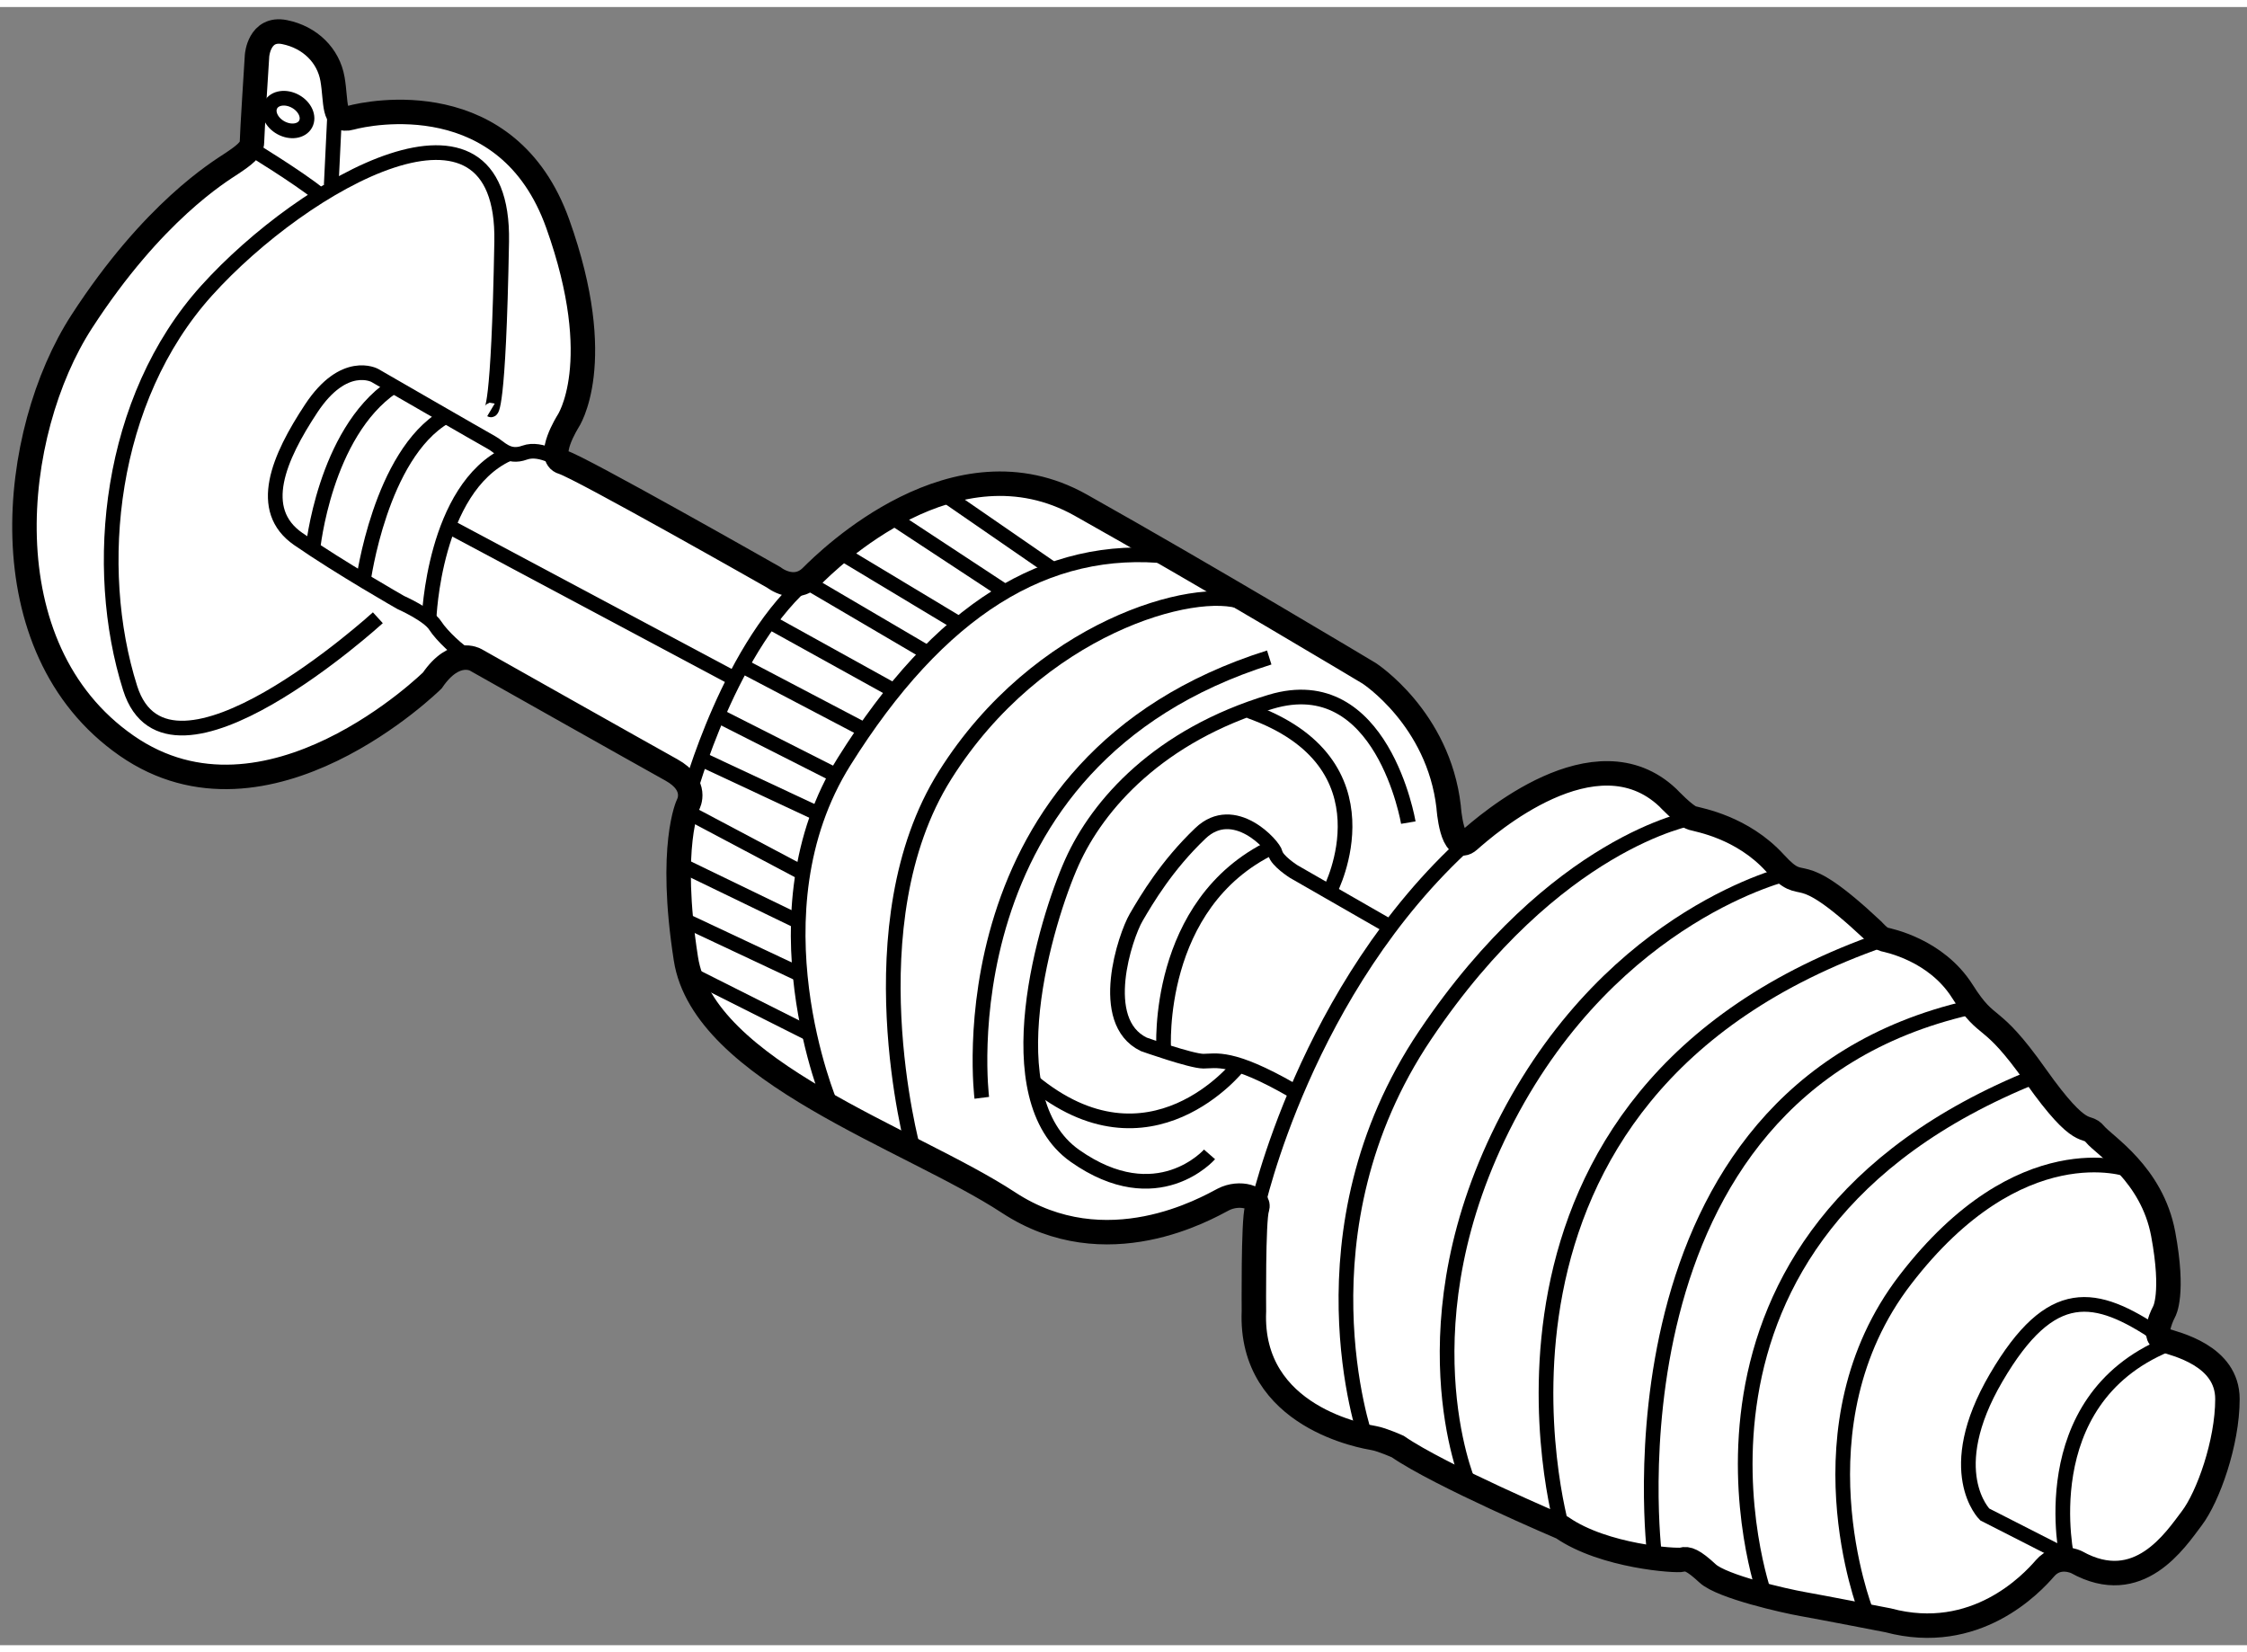 <?xml version="1.0" encoding="utf-8"?>
<!-- Generator: Adobe Illustrator 15.1.0, SVG Export Plug-In . SVG Version: 6.00 Build 0)  -->
<!DOCTYPE svg PUBLIC "-//W3C//DTD SVG 1.1//EN" "http://www.w3.org/Graphics/SVG/1.1/DTD/svg11.dtd">
<svg version="1.1" xmlns="http://www.w3.org/2000/svg" xmlns:xlink="http://www.w3.org/1999/xlink" x="0px" y="0px" width="244.8px"
	 height="180px" viewBox="52.371 47.111 45.927 33.483" enable-background="new 0 0 244.8 180" xml:space="preserve">
	
<rect x="52.371" y="47.111" width="45.927" height="33.483" fill="#808080" stroke="none"/>
	
<g><path fill="#FFFFFF" stroke="#000000" stroke-width="0.5" d="M61.208,60.875c0,0-3.375,3.333-6.25,1.333s-2.375-6.417-0.917-8.667
			s2.813-3.063,3.063-3.229s0.417-0.292,0.417-0.438s0.104-1.771,0.104-1.771s0.042-0.584,0.563-0.479s0.896,0.479,0.979,0.958
			s0,0.896,0.375,0.792s3.209-0.687,4.229,2.167s0.208,4.042,0.208,4.042s-0.458,0.729-0.104,0.833s4.313,2.354,4.313,2.354
			s0.417,0.333,0.771-0.021s2.938-2.896,5.5-1.458s5.896,3.438,5.896,3.438s1.417,0.917,1.625,2.729c0,0,0.063,1,0.417,0.688
			s2.583-2.271,4.063-0.875c0,0,0.354,0.375,0.5,0.417s1.021,0.188,1.688,0.917s0.333-0.188,2,1.375c0,0,0.146,0.166,0.229,0.187
			s1.063,0.208,1.604,1.063s0.542,0.375,1.5,1.729s1.021,0.958,1.208,1.188s1.167,0.813,1.396,2.042s0.021,1.583,0.021,1.583
			s-0.271,0.5-0.021,0.583s1.313,0.313,1.313,1.208s-0.396,2-0.729,2.438s-1.084,1.604-2.354,0.896c0,0-0.375-0.188-0.646,0.125
			s-1.417,1.542-3.208,1.063c0,0-1.396-0.271-1.75-0.333s-1.646-0.354-1.938-0.625s-0.412-0.313-0.521-0.281
			s-1.594-0.063-2.453-0.656c0,0-2.5-1.063-3.359-1.656c0,0-0.313-0.141-0.484-0.172S77.906,75.953,78,73.766
			c0,0-0.016-1.859,0.063-2.094s-0.359-0.359-0.688-0.188s-2.391,1.375-4.391,0.063s-6.234-2.672-6.594-4.984
			s0.047-3.156,0.047-3.156s0.219-0.391-0.344-0.703s-4-2.25-4-2.25S61.667,60.203,61.208,60.875z"></path><path fill="none" stroke="#000000" stroke-width="0.3" d="M60.094,59.594c0,0-4.281,3.906-5.063,1.438s-0.438-5.906,1.563-8.125
			s6.094-4.531,6.031-1s-0.219,3.438-0.219,3.438"></path><path fill="none" stroke="#000000" stroke-width="0.3" d="M57.469,49.984c0,0,1,0.609,1.422,0.953"></path><line fill="none" stroke="#000000" stroke-width="0.3" x1="59.219" y1="49.141" x2="59.141" y2="50.75"></line><path fill="none" stroke="#000000" stroke-width="0.3" d="M63.875,56.417c0,0-0.438-0.323-0.781-0.198s-0.5-0.109-0.672-0.203
			s-2.391-1.375-2.391-1.375s-0.625-0.344-1.297,0.672s-1.125,2.078-0.266,2.672s2.094,1.297,2.094,1.297s0.563,0.25,0.703,0.469
			s0.5,0.547,0.656,0.625"></path><path fill="none" stroke="#000000" stroke-width="0.3" d="M58.766,58.188c0,0,0.234-2.359,1.625-3.313"></path><path fill="none" stroke="#000000" stroke-width="0.3" d="M59.797,58.844c0,0,0.344-2.578,1.672-3.359"></path><path fill="none" stroke="#000000" stroke-width="0.3" d="M61.141,59.609c0,0,0.094-2.656,1.609-3.359"></path><path fill="none" stroke="#000000" stroke-width="0.3" d="M66.453,63.219c0,0,0.839-3.125,2.505-4.469"></path><line fill="none" stroke="#000000" stroke-width="0.3" x1="61.5" y1="57.703" x2="67.359" y2="60.828"></line><path fill="none" stroke="#000000" stroke-width="0.3" d="M78.063,71.672c0,0,0.979-4.505,4.333-7.526"></path><path fill="none" stroke="#000000" stroke-width="0.3" d="M69.344,69.531c0,0-1.656-3.906,0.281-7s4.125-4.469,6.656-4.188"></path><path fill="none" stroke="#000000" stroke-width="0.3" d="M71.031,70.438c0,0-1.25-4.594,0.656-7.625s5.125-3.906,6.094-3.531"></path><path fill="none" stroke="#000000" stroke-width="0.3" d="M72.438,69.406c0,0-0.875-6.875,5.875-9"></path><path fill="none" stroke="#000000" stroke-width="0.3" d="M81.156,63.781c0,0-0.531-3.156-2.813-2.469s-3.531,2.094-4.063,3.281
			s-1.625,4.813,0.063,6s2.75-0.031,2.75-0.031"></path><path fill="none" stroke="#000000" stroke-width="0.3" d="M80.719,65.875l-1.906-1.094c0,0-0.344-0.219-0.375-0.375
			S77.594,63.344,76.906,64s-1.094,1.344-1.313,1.719s-0.813,2.125,0.156,2.594c0,0,0.969,0.344,1.219,0.344
			s0.563-0.125,1.813,0.594"></path><path fill="none" stroke="#000000" stroke-width="0.3" d="M76.156,68.406c0,0-0.188-2.969,2.219-4.125"></path><path fill="none" stroke="#000000" stroke-width="0.3" d="M79.563,65.156c0,0,1.344-2.594-1.656-3.656"></path><path fill="none" stroke="#000000" stroke-width="0.3" d="M77.688,68.75c0,0-1.813,2.313-4.219,0.313"></path><line fill="none" stroke="#000000" stroke-width="0.3" x1="71.656" y1="57.063" x2="73.875" y2="58.594"></line><line fill="none" stroke="#000000" stroke-width="0.3" x1="72.891" y1="59.047" x2="70.563" y2="57.516"></line><line fill="none" stroke="#000000" stroke-width="0.3" x1="71.922" y1="59.688" x2="69.531" y2="58.25"></line><line fill="none" stroke="#000000" stroke-width="0.3" x1="71.328" y1="60.313" x2="68.906" y2="58.891"></line><line fill="none" stroke="#000000" stroke-width="0.3" x1="68.063" y1="59.656" x2="70.547" y2="61.031"></line><line fill="none" stroke="#000000" stroke-width="0.3" x1="67.516" y1="60.563" x2="70.016" y2="61.875"></line><line fill="none" stroke="#000000" stroke-width="0.3" x1="67.047" y1="61.594" x2="69.422" y2="62.797"></line><line fill="none" stroke="#000000" stroke-width="0.3" x1="66.672" y1="62.469" x2="69.078" y2="63.594"></line><line fill="none" stroke="#000000" stroke-width="0.3" x1="66.422" y1="63.563" x2="68.75" y2="64.797"></line><line fill="none" stroke="#000000" stroke-width="0.3" x1="66.219" y1="64.609" x2="68.641" y2="65.781"></line><line fill="none" stroke="#000000" stroke-width="0.3" x1="66.344" y1="65.766" x2="68.703" y2="66.875"></line><line fill="none" stroke="#000000" stroke-width="0.3" x1="66.422" y1="66.844" x2="68.938" y2="68.109"></line><ellipse transform="matrix(0.876 0.482 -0.482 0.876 30.975 -21.981)" fill="none" stroke="#000000" stroke-width="0.3" cx="58.281" cy="49.313" rx="0.407" ry="0.308"></ellipse><path fill="none" stroke="#000000" stroke-width="0.3" d="M80.281,76.344c0,0-1.469-4.219,1.219-8.219
			c2.66-3.958,5.458-4.438,5.458-4.438"></path><path fill="none" stroke="#000000" stroke-width="0.3" d="M82.375,77.25c0,0-1.375-3.25,0.813-7.438s5.75-5,5.75-5"></path><path fill="none" stroke="#000000" stroke-width="0.3" d="M84.297,78.188c0,0-2.547-8.854,6.578-12.021"></path><path fill="none" stroke="#000000" stroke-width="0.3" d="M86.188,78.75c0,0-1.188-9.438,6.438-11.188"></path><path fill="none" stroke="#000000" stroke-width="0.3" d="M88.438,79.563c0,0-2.604-7.333,5.542-10.604"></path><path fill="none" stroke="#000000" stroke-width="0.3" d="M90.5,79.875c0,0-1.469-3.781,0.813-6.75
			c2.347-3.054,4.563-2.25,4.563-2.25"></path><path fill="none" stroke="#000000" stroke-width="0.3" d="M94.594,78.766l-1.656-0.844c0,0-0.891-0.875,0.234-2.797
			s2.031-1.734,3.313-0.875"></path><path fill="none" stroke="#000000" stroke-width="0.3" d="M94.625,78.844c0,0-0.75-3.234,2.031-4.391"></path></g>


</svg>